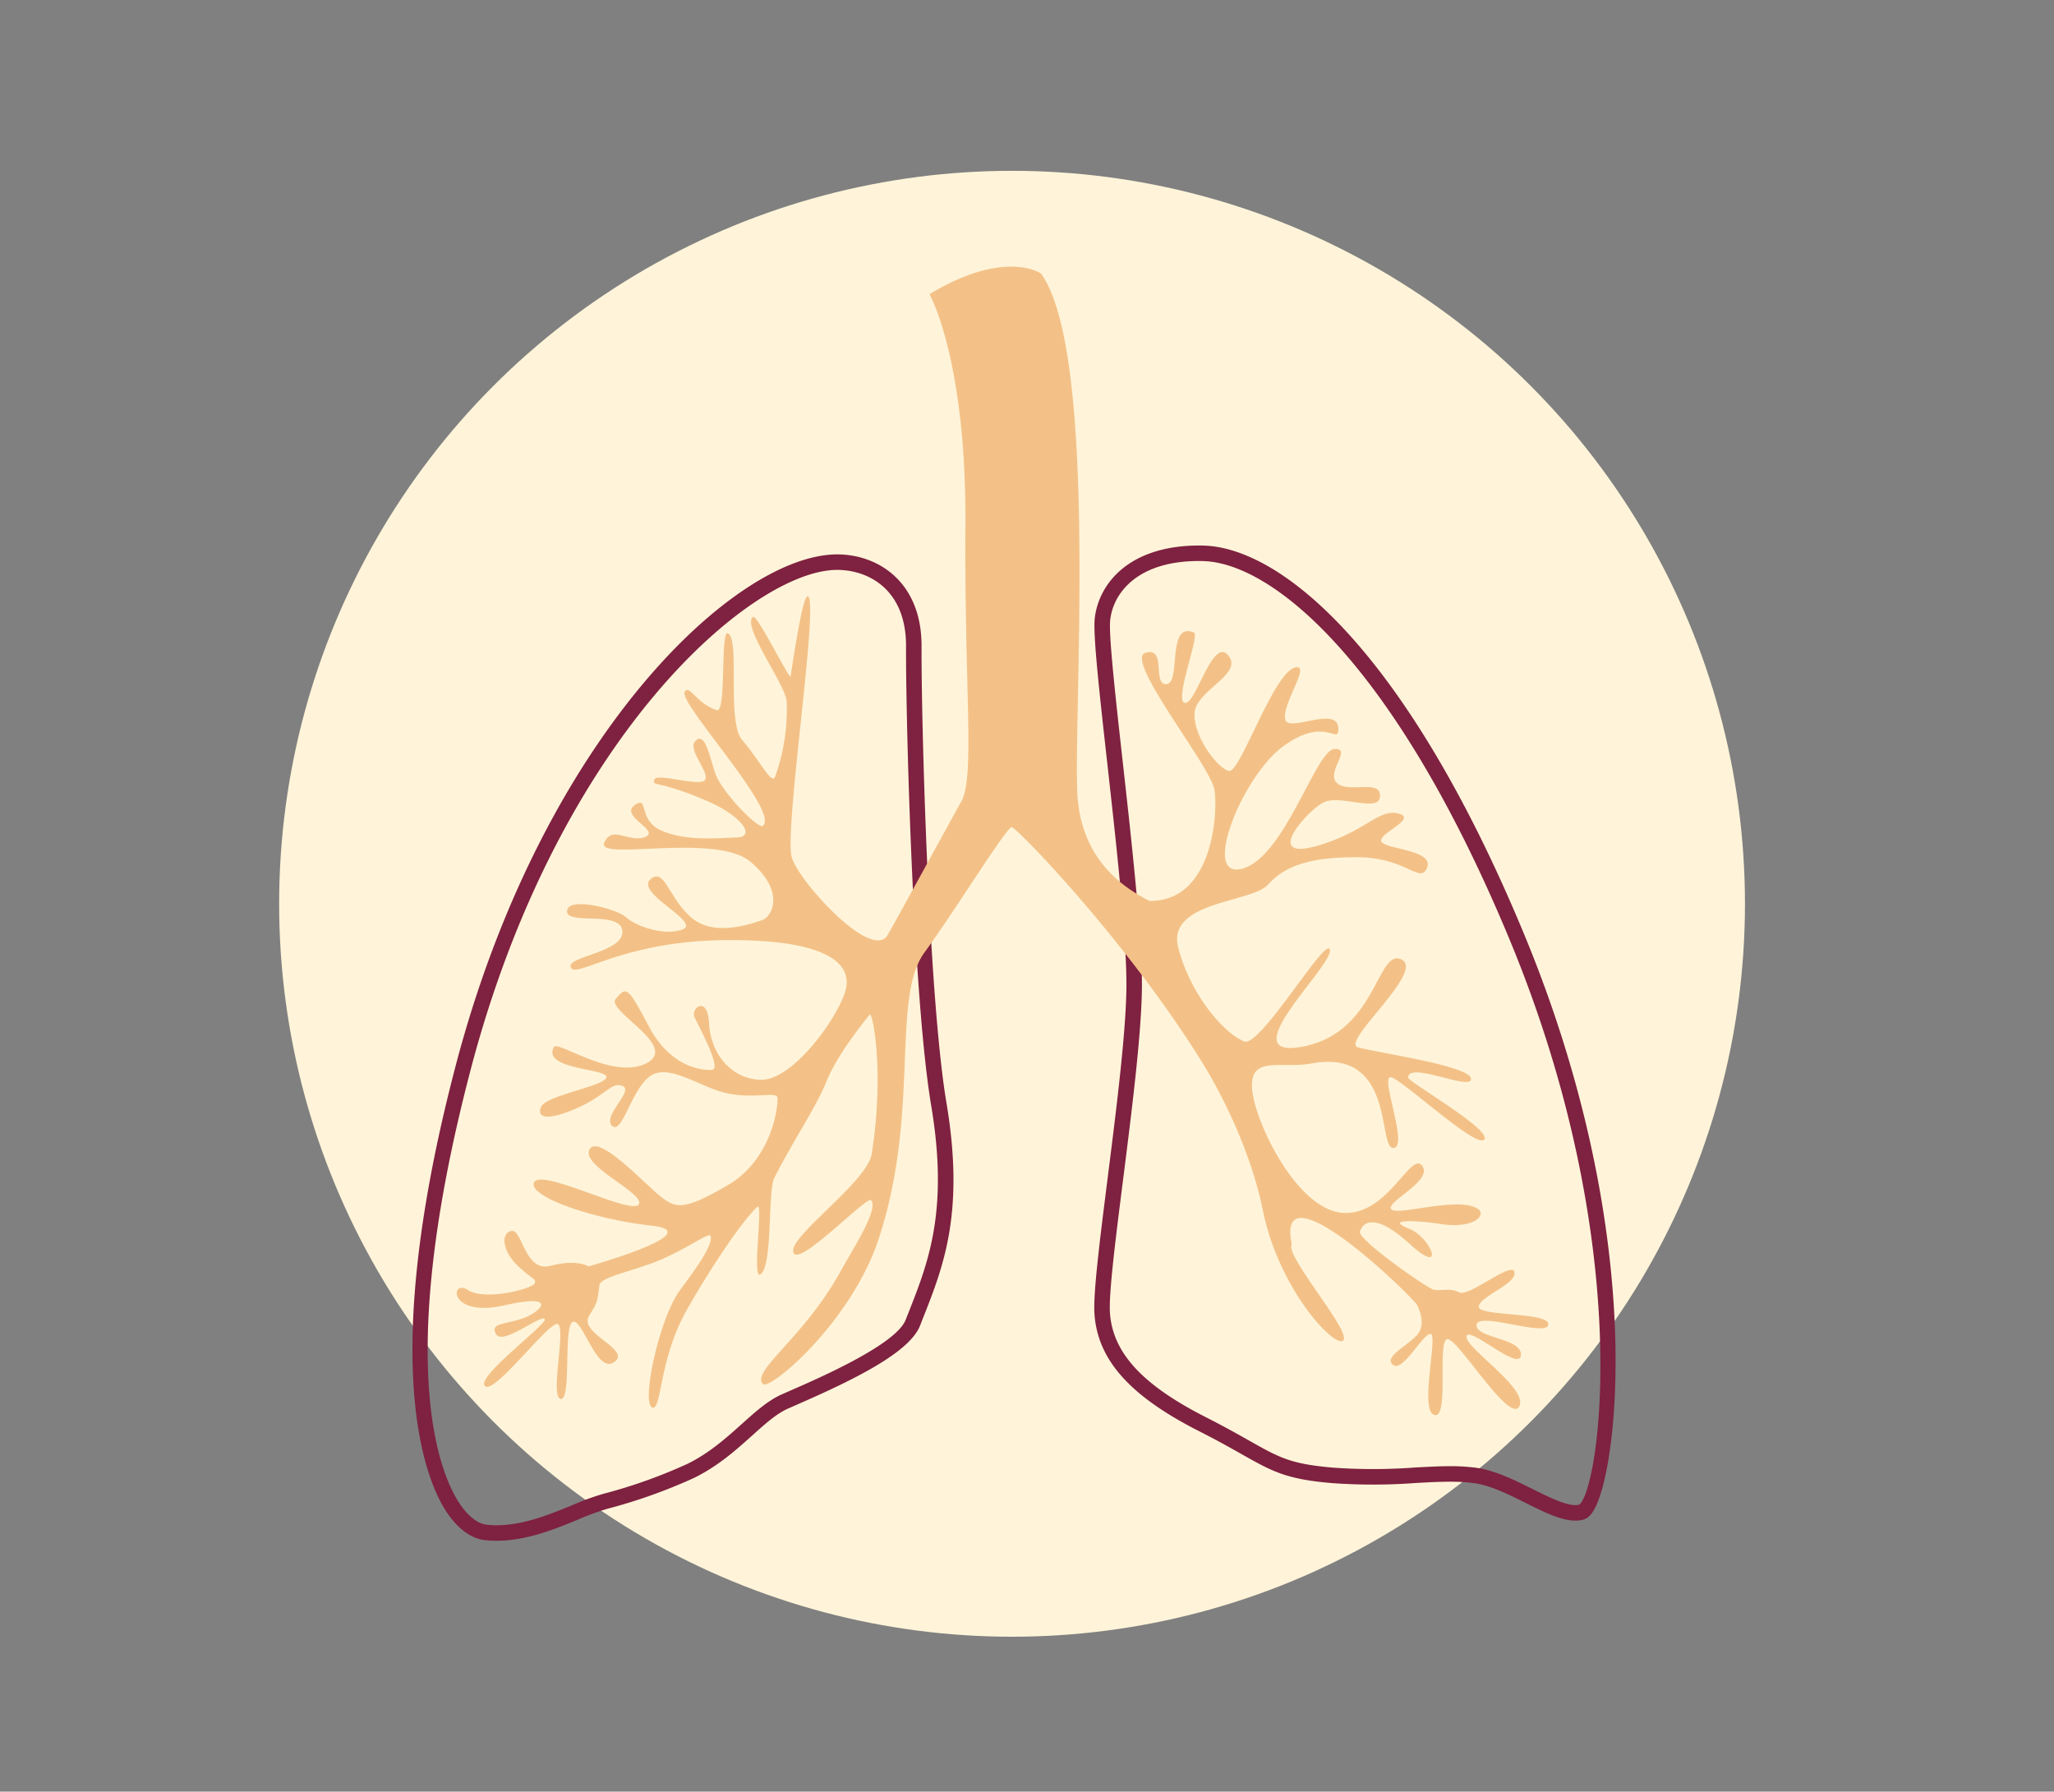 <svg xmlns="http://www.w3.org/2000/svg" xmlns:xlink="http://www.w3.org/1999/xlink" width="493" height="430" viewBox="0 0 493 430">
  <rect x="0" y="0" width="493" height="430" fill="#808080" stroke="none"/>
  <defs>
    <clipPath id="clip-monapax-wirkung-in-den-bronchien">
      <rect width="493" height="430"/>
    </clipPath>
  </defs>
  <g id="monapax-wirkung-in-den-bronchien" clip-path="url(#clip-monapax-wirkung-in-den-bronchien)">
    <circle id="Ellipse_336" data-name="Ellipse 336" cx="175.913" cy="175.913" r="175.913" transform="translate(67 41)" fill="#fff4d9"/>
    <g id="Gruppe_7229" data-name="Gruppe 7229" transform="translate(320.187 55.645)">
      <path id="Pfad_7291" data-name="Pfad 7291" d="M-200.965,265.2a25.464,25.464,0,0,1-2.859-.156c-3.212-.354-6.32-2.59-8.985-6.465-4.433-6.45-17.4-33.245,1.921-107.122,20.75-79.338,67.26-122.989,91.624-122.989h.182c10.046.089,20.155,6.953,20.084,22.083-.086,16.738,1.619,83.618,5.985,109.586,4.407,26.247-.715,39.2-5.672,51.717l-.67,1.712c-2.524,6.42-15.629,12.882-29.419,18.911l-2.334,1.031c-2.758,1.236-5.43,3.64-8.531,6.428-3.837,3.447-8.181,7.351-13.984,10.191a128.013,128.013,0,0,1-20.873,7.425,60.555,60.555,0,0,0-6.878,2.538C-186.993,262.4-193.826,265.2-200.965,265.2Zm81.712-233.011c-20.382,0-67.055,40.015-88.036,120.213-18.919,72.348-6.659,97.948-2.449,104.07,2,2.911,4.247,4.645,6.327,4.872,7.221.826,14.65-2.241,20.623-4.7a62.772,62.772,0,0,1,7.351-2.691,124.035,124.035,0,0,0,20.222-7.195c5.293-2.587,9.432-6.309,13.087-9.592,3.193-2.866,6.212-5.579,9.495-7.053l2.367-1.046c6.878-3,25.138-10.991,27.442-16.861l.681-1.723c4.764-12.048,9.692-24.509,5.46-49.729-4.4-26.184-6.123-93.411-6.037-110.219.063-13.436-8.8-18.282-16.4-18.346ZM57.921,260.368c-3.391,0-7.377-1.984-11.873-4.221-4.2-2.1-8.549-4.258-12.487-4.779-4.2-.562-8.728-.316-13.961-.026a138.326,138.326,0,0,1-19.994.03c-11.1-.923-14.441-2.81-21.774-6.953-2.617-1.478-5.87-3.313-10.228-5.523-16.611-8.43-24.353-17.117-25.1-28.164-.331-4.939,1.3-17.787,3.175-32.66,2.028-16.045,4.329-34.231,4.489-45.319.164-11.523-2.36-34.205-4.593-54.214-1.92-17.214-3.435-30.807-3-34.734.912-8.121,8.028-17.467,25.041-17.467.287,0,.573,0,.863.007h0c18.61.342,48.55,24.781,76.762,92.342,29.679,71.023,23.14,127.061,17.545,138.38-.882,1.79-1.831,2.765-2.978,3.067A7.444,7.444,0,0,1,57.921,260.368Zm-30.085-13.06a46.7,46.7,0,0,1,6.219.368c4.548.6,9.383,3.015,13.656,5.136,4.3,2.144,8.75,4.37,11.162,3.722,4.8-3.61,13.946-62.209-17.058-136.414C14.262,54.14-14.944,30.372-31.578,30.066c-15.279-.305-21.39,7.448-22.138,14.151-.395,3.514,1.247,18.275,2.992,33.907,2.244,20.121,4.783,42.926,4.615,54.68-.16,11.292-2.475,29.59-4.515,45.732-1.783,14.073-3.465,27.368-3.156,31.946.648,9.588,7.76,17.326,23.069,25.09,4.429,2.252,7.723,4.113,10.369,5.605,7.258,4.1,9.971,5.631,20.255,6.487a134.856,134.856,0,0,0,19.477-.041C22.4,247.46,25.179,247.307,27.836,247.307Z" transform="translate(0 48.946)" fill="#7f2140"/>
      <path id="Pfad_7292" data-name="Pfad 7292" d="M-104.859,14.961s8.869,15.562,8.62,55.32,2.315,60.568-.99,66.452-14.021,25.615-17.676,32.016-21.059-12.454-22.991-18.55,6.38-60.173,3.971-62.66c-1-1.027-2.576,8.058-4.269,19.131-.16,1.042-8.047-14.854-8.955-14.27-3.063,1.976,7.85,16.3,8.025,20.419a48.461,48.461,0,0,1-2.762,17.906c-.808,2.2-3.562-3.7-7.932-8.758-3.778-4.373-.439-24.554-3.461-25.611-1.809-.636-.283,19.213-2.628,18.446-4.891-1.6-6.573-6.245-7.693-4.44-1.66,2.672,22.838,28.667,18.781,32.188-1.113.968-9.893-8.159-11.386-12.409s-2.427-10.049-4.727-8.08,3.179,7.392,2.259,9.379-11.769-1.734-12.242.041.61-.071,12.61,5.084c8.371,3.592,11.888,8.631,7.213,8.784s-12.029.934-18-1.6-2.985-8.724-6.584-6.108,6.365,6.1,2.557,7.6-7.965-3.011-9.811,1.411,26.743-2.494,35.095,4.53,5.363,13.209,2.68,14.062-11.408,4.057-16.9-.7-6.491-12.335-9.878-9.048,12.309,10.2,7.831,11.91-11.337-.834-13.529-2.87-13.946-5.107-14.222-1.548,12.911-.253,13.28,4.872-13.663,6.026-12.368,8.717,12.111-6.272,36.595-6.577,31.678,5.445,29.121,12.752-12.934,21.1-20.274,20.761-11.918-6.629-12.26-13.533-4.4-3.625-3.536-1.612,6.711,12.562,4.258,12.748-10-.592-15.2-10.463-5.423-9.428-7.917-6.573,15.409,11.359,7.336,15.465-21.286-5.576-22.194-3.889c-2.978,5.52,13.276,5.1,12.577,7.314s-14.531,4.228-15.684,7.105,2.177,3.149,8.9.13,8.106-6.331,10.76-5.177-5.006,7.269-2.591,9.528,4.578-8.609,9.078-11.881,11.977,2.628,18.413,4.057,12.022-.488,12.223,1.072-1.109,14.672-11.884,20.966-12.547,5.6-16.287,2.65-14.906-15.134-16.969-11.159,13.637,10.652,11.821,13.191-23.236-8.687-25.068-5.378,13.887,8.888,28.108,10.436-15.059,9.789-15.059,9.789-2.866-1.824-9.123-.138-6.763-9-9.443-8.374-2,5.047,1.653,8.46,4.407,2.981,3.945,4.161-11.784,4.277-16.046,1.541-4.7,6.755,8.847,3.692,8.43,1.76,4.254,3.179-7.88,1.072-6.287,3.767,10.451-4.593,11.628-3.685-16.529,13.846-14.337,16.105,15.216-15.349,17.434-14.873-1.895,17.478.77,17.962.562-17.795,2.944-18.5,5.747,12.7,9.945,9.647-8.676-6.8-6.067-11.073c1.98-3.234,1.98-3.234,2.486-7.381.238-1.95,8.222-3.372,14.389-5.959,6.785-2.847,11.814-6.737,12.227-5.884.979,2.036-4.277,8.97-7.276,13.042-5.162,7-9.521,28.03-6.491,28.224,2.032.13,1.556-10.969,7.41-22.142,2.885-5.5,12.454-21.059,17.586-26.039,1.6-1.548-1.336,17.557.77,16.2,3.063-1.98,1.7-19.924,3.38-23.218,4.719-9.264,10.049-17.017,12.439-22.961,1.418-3.528,4.195-8.423,10.4-16.15.759-.942,3.592,13.92.514,33.39-1.117,7.064-21.554,20.921-18.565,24,2.084,2.151,17.4-13.9,18.4-12.874,1.995,2.055-4.586,12.078-7.332,17.088-8.739,15.934-21.6,23.955-18.614,27.033,1.593,1.645,21.2-14.746,27.833-34.987,9.956-30.364,2.885-57.616,10.965-68.633,7.049-9.61,19.25-29.422,20.854-30.025.957-.361,27.893,27.558,45.691,56.317,5.1,8.229,11.78,21.621,14.642,35.623,3.927,19.191,17.2,32.947,19.209,31.3,2.605-1.641-14.129-20.575-12.249-23.106-4.042-19.116,27.122,10.716,30.033,14.471,0,0,2.6,4.638-.108,7.414s-7.943,5.222-5.594,7.038,7.236-7.753,9.011-7.433-2.8,18.506.9,19.451.428-18.688,3.238-18.2S34.414,286.167,36.7,281.9s-13.142-14.144-12.655-16.808,12.77,8.65,13.057,4.5-10.987-4.023-10.641-7.28,16.868,3.071,17.21-.041-17.184-1.887-16.7-4.4,9.13-5.352,8.579-8.181-10.92,6.067-13.276,4.846-4.6-.216-6.223-.685S-2.162,241.857-1.54,239.936s3.19-4.995,11.97,3,5.218-1.556-.238-3.715.592-2.144,7.879-1.068c7.846,1.154,10.712-2.215,8.806-3.581-4.612-3.294-19.611,1.787-20.918-.015s10.187-6.819,7.422-10.422S5.04,236.475-5.924,235.421s-21.044-22.094-21.521-29.962S-20.254,200.9-13.2,199.6c20.288-3.744,15.811,20.37,19.671,20.277s-3.454-17.743-.5-16.957,20.586,17.322,22.339,14.91S10.006,203.993,10.02,202.981c.06-4.046,15.349,3.383,15.1.264s-22.846-6.272-27.13-7.522S14.312,177.392,8.42,174.634s-5.873,17.449-23.579,20.892,7.1-19.3,6.413-23.169S-25.417,195.782-29.3,194.3c-4.868-1.854-12.982-11.322-15.848-22.492s17.635-10.749,21.558-15.141,9.893-6.647,21.61-6.562S13.05,156.776,14.6,152.5s-10.47-4.31-11.032-6.249,8.683-5.36,4.25-6.61S.5,143-8.75,146.362c-17.914,6.506-5.564-7.47-1.489-9.435s13.459,2.639,13.522-1.515-7.559-.558-10.34-3.119,3.834-8.4-.622-8.17-11.858,25.816-22.019,28.7-.186-22.06,9.714-29.329,13.131-.517,13.265-3.956c.242-6.227-11.732.715-12.725-2.416s5.188-12.007,3.156-12.562c-5.174-1.414-13.883,25.458-16.689,24.822s-8.628-8.438-8.252-13.92,11.862-9.316,8.069-13.823-7.742,11.9-10.407,11.415,3.662-16.261,2.181-16.879c-6.633-2.773-3,12.119-6.562,12.364s.134-9.048-5.084-7.5,15.684,27.234,16.574,32.887-.439,26.876-15.61,26.653c-4.712-2.445-15.818-8.575-17.21-24.472s5.378-106.367-8.8-126.09c0,0-8.516-6.063-26.78,4.939" transform="translate(7.767 0)" fill="#f3c188"/>
    </g>
  </g>
</svg>
